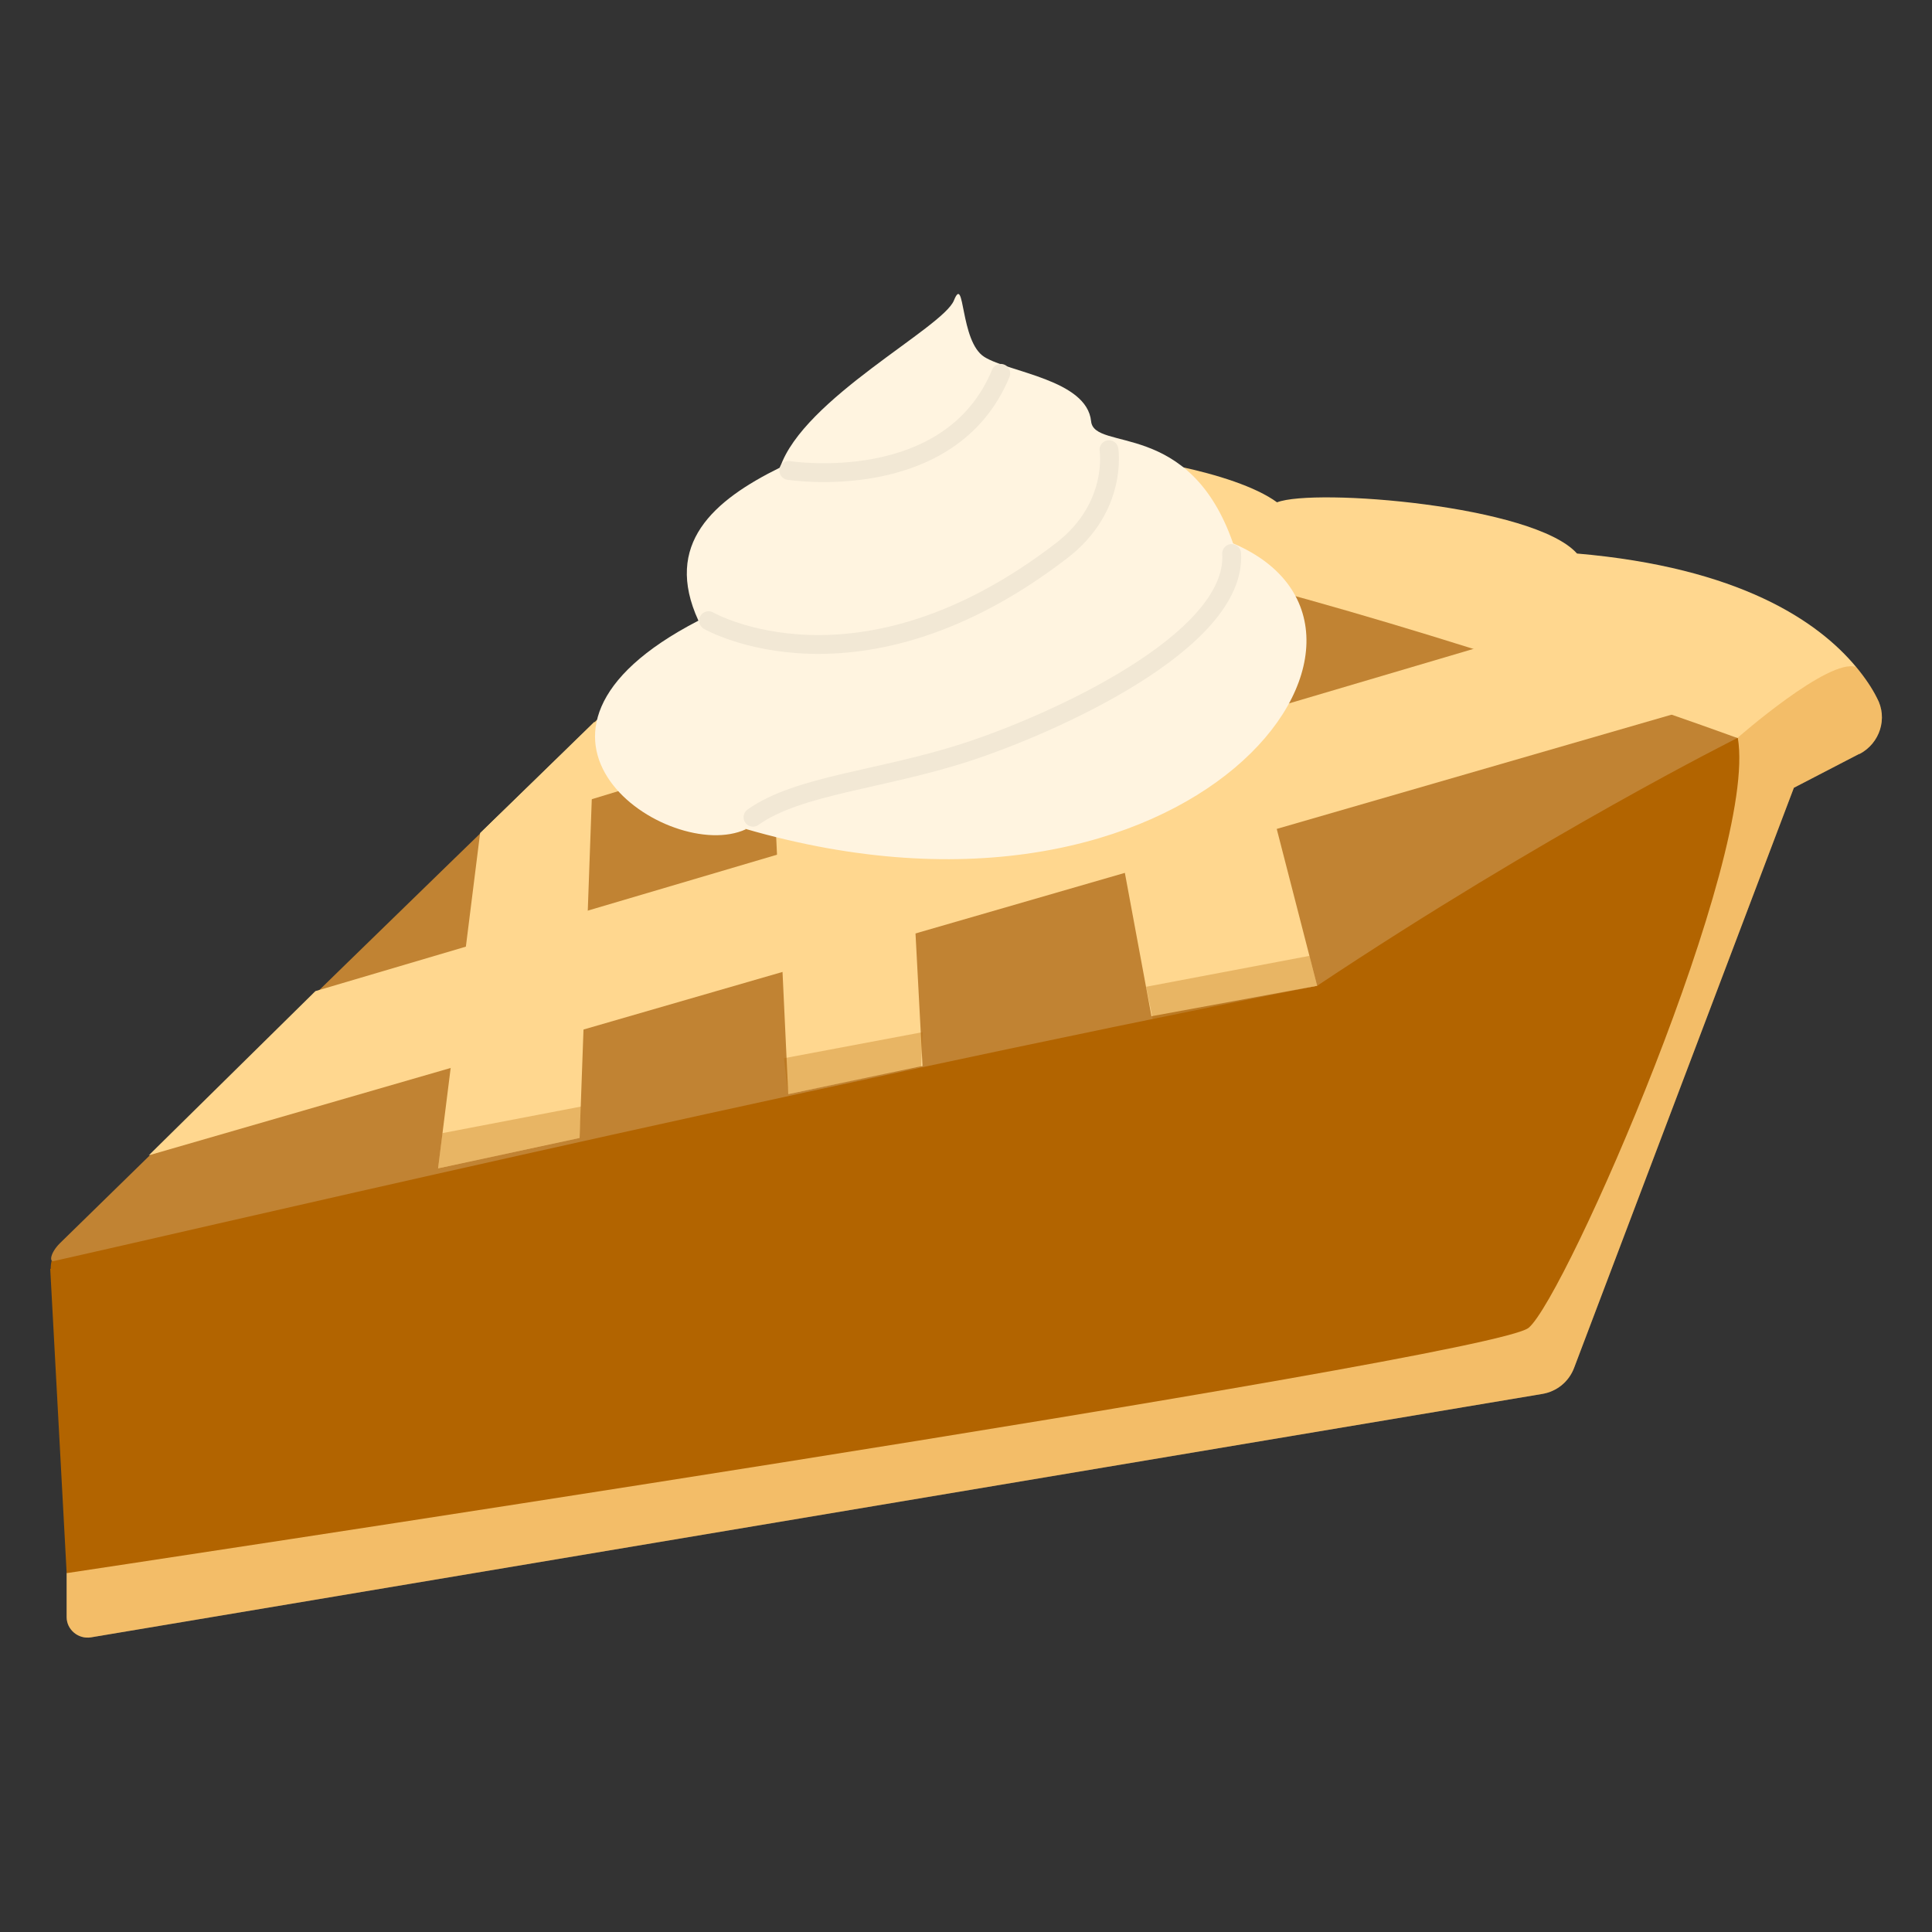 <?xml version="1.0" encoding="UTF-8"?><svg id="b" xmlns="http://www.w3.org/2000/svg" width="40" height="40" xmlns:xlink="http://www.w3.org/1999/xlink" viewBox="0 0 40 40"><rect x="0" y="0" width="40" height="40" fill="#333333" stroke="none"/><defs><linearGradient id="d" x1="1.06" y1="18.43" x2="35.97" y2="18.43" gradientUnits="userSpaceOnUse"><stop offset="0" stop-color="#c18333"/><stop offset="1" stop-color="#c18333"/></linearGradient></defs><g id="c"><path d="M38.49,15.61l-1.35.7-4.55,12.01c-.11.29-.36.49-.66.54L1.88,33.9c-.26.04-.5-.16-.5-.42v-.91s.56-.84,1.47-2.2c4.04-6.01,15.08-22.27,16.38-22.27,1.6,0,2.36,1.3,3.19,1.3s3.13.35,4.02,1c.77-.3,5.32.06,6.21,1.06,3.36.29,4.99,1.4,5.78,2.35,0,0,0,0,0,0,.19.23.33.44.43.64.23.42.06.94-.36,1.16Z" fill="#ffd78f"/><path d="M38.49,15.61l-1.35.7-4.55,12.01c-.11.29-.36.49-.66.54L1.88,33.9c-.26.04-.5-.16-.5-.42v-.91s.56-.84,1.47-2.2l25.96-4.42,7.16-10.67s1.9-1.67,2.46-1.47c0,0,0,0,0,0,.19.23.33.44.43.64.23.42.06.94-.36,1.16Z" fill="#d5810e" opacity=".3"/><path d="M1.04,26.27l.34,6.3s29.5-4.43,30.27-5.08,4.75-9.75,4.33-12.21c-2.74-.33-31.36,9.44-34.64,10.56-.18.06-.29.17-.29.43Z" fill="#b26400"/><path d="M1.11,26.11c2.08-.46,15.02-3.5,26.16-5.7,4.73-3.15,8.7-5.13,8.7-5.13,0,0-17.12-6.3-19.81-4.04-5.48,5.27-13.51,13.12-14.92,14.5-.2.2-.22.39-.13.37Z" fill="url(#d)"/><polygon points="3.08 23.92 34.94 14.7 32.18 12.94 6.53 20.52 3.08 23.92" fill="#ffd78f"/><polygon points="9.07 24.19 9.94 17.25 12.31 14.94 12 23.56 9.07 24.19" fill="#ffd78f"/><path d="M16.32,22.65l-.52-11.07s1.18-1.24,1.72-1.3c.27-.03.98.47.98.47l.6,11.32-2.77.58Z" fill="#ffd78f"/><polygon points="27.27 20.41 25.07 11.87 22.78 10.75 22.01 11.18 23.84 21.04 27.27 20.41" fill="#ffd78f"/><polygon points="9.94 17.25 27.63 11.87 23.13 10.75 13.8 13.51 9.94 17.25" fill="#ffd78f"/><polygon points="9.07 24.19 9.16 23.46 12.03 22.91 12 23.56 9.07 24.19" fill="#b26400" opacity=".3"/><polygon points="16.32 22.65 16.23 21.91 19.1 21.37 19.07 22.09 16.32 22.65" fill="#b26400" opacity=".3"/><polygon points="23.87 21.12 23.73 20.43 27.11 19.79 27.27 20.41 23.87 21.12" fill="#b26400" opacity=".3"/><path d="M15.44,17.17c-1.59.73-5.57-1.95-.98-4.32-.73-1.59.31-2.49,1.69-3.17.48-1.43,3.37-2.89,3.6-3.46s.12.85.63,1.17,2.12.47,2.21,1.33c.06.64,2.04-.06,2.94,2.53,4.23,1.8-.77,8.62-10.1,5.91Z" fill="#fff4e0"/><path d="M15.59,16.92c.94-.67,2.65-.77,4.43-1.35s5.59-2.29,5.48-4.11" fill="none" stroke="#f2e8d5" stroke-linecap="round" stroke-miterlimit="10" stroke-width=".39"/><path d="M14.67,12.85s3.1,1.79,7.31-1.45c1.17-.9.98-2.09.98-2.09" fill="none" stroke="#f2e8d5" stroke-linecap="round" stroke-miterlimit="10" stroke-width=".39"/><path d="M16.33,9.74s3.34.53,4.39-2.01" fill="none" stroke="#f2e8d5" stroke-linecap="round" stroke-miterlimit="10" stroke-width=".39"/></g></svg>